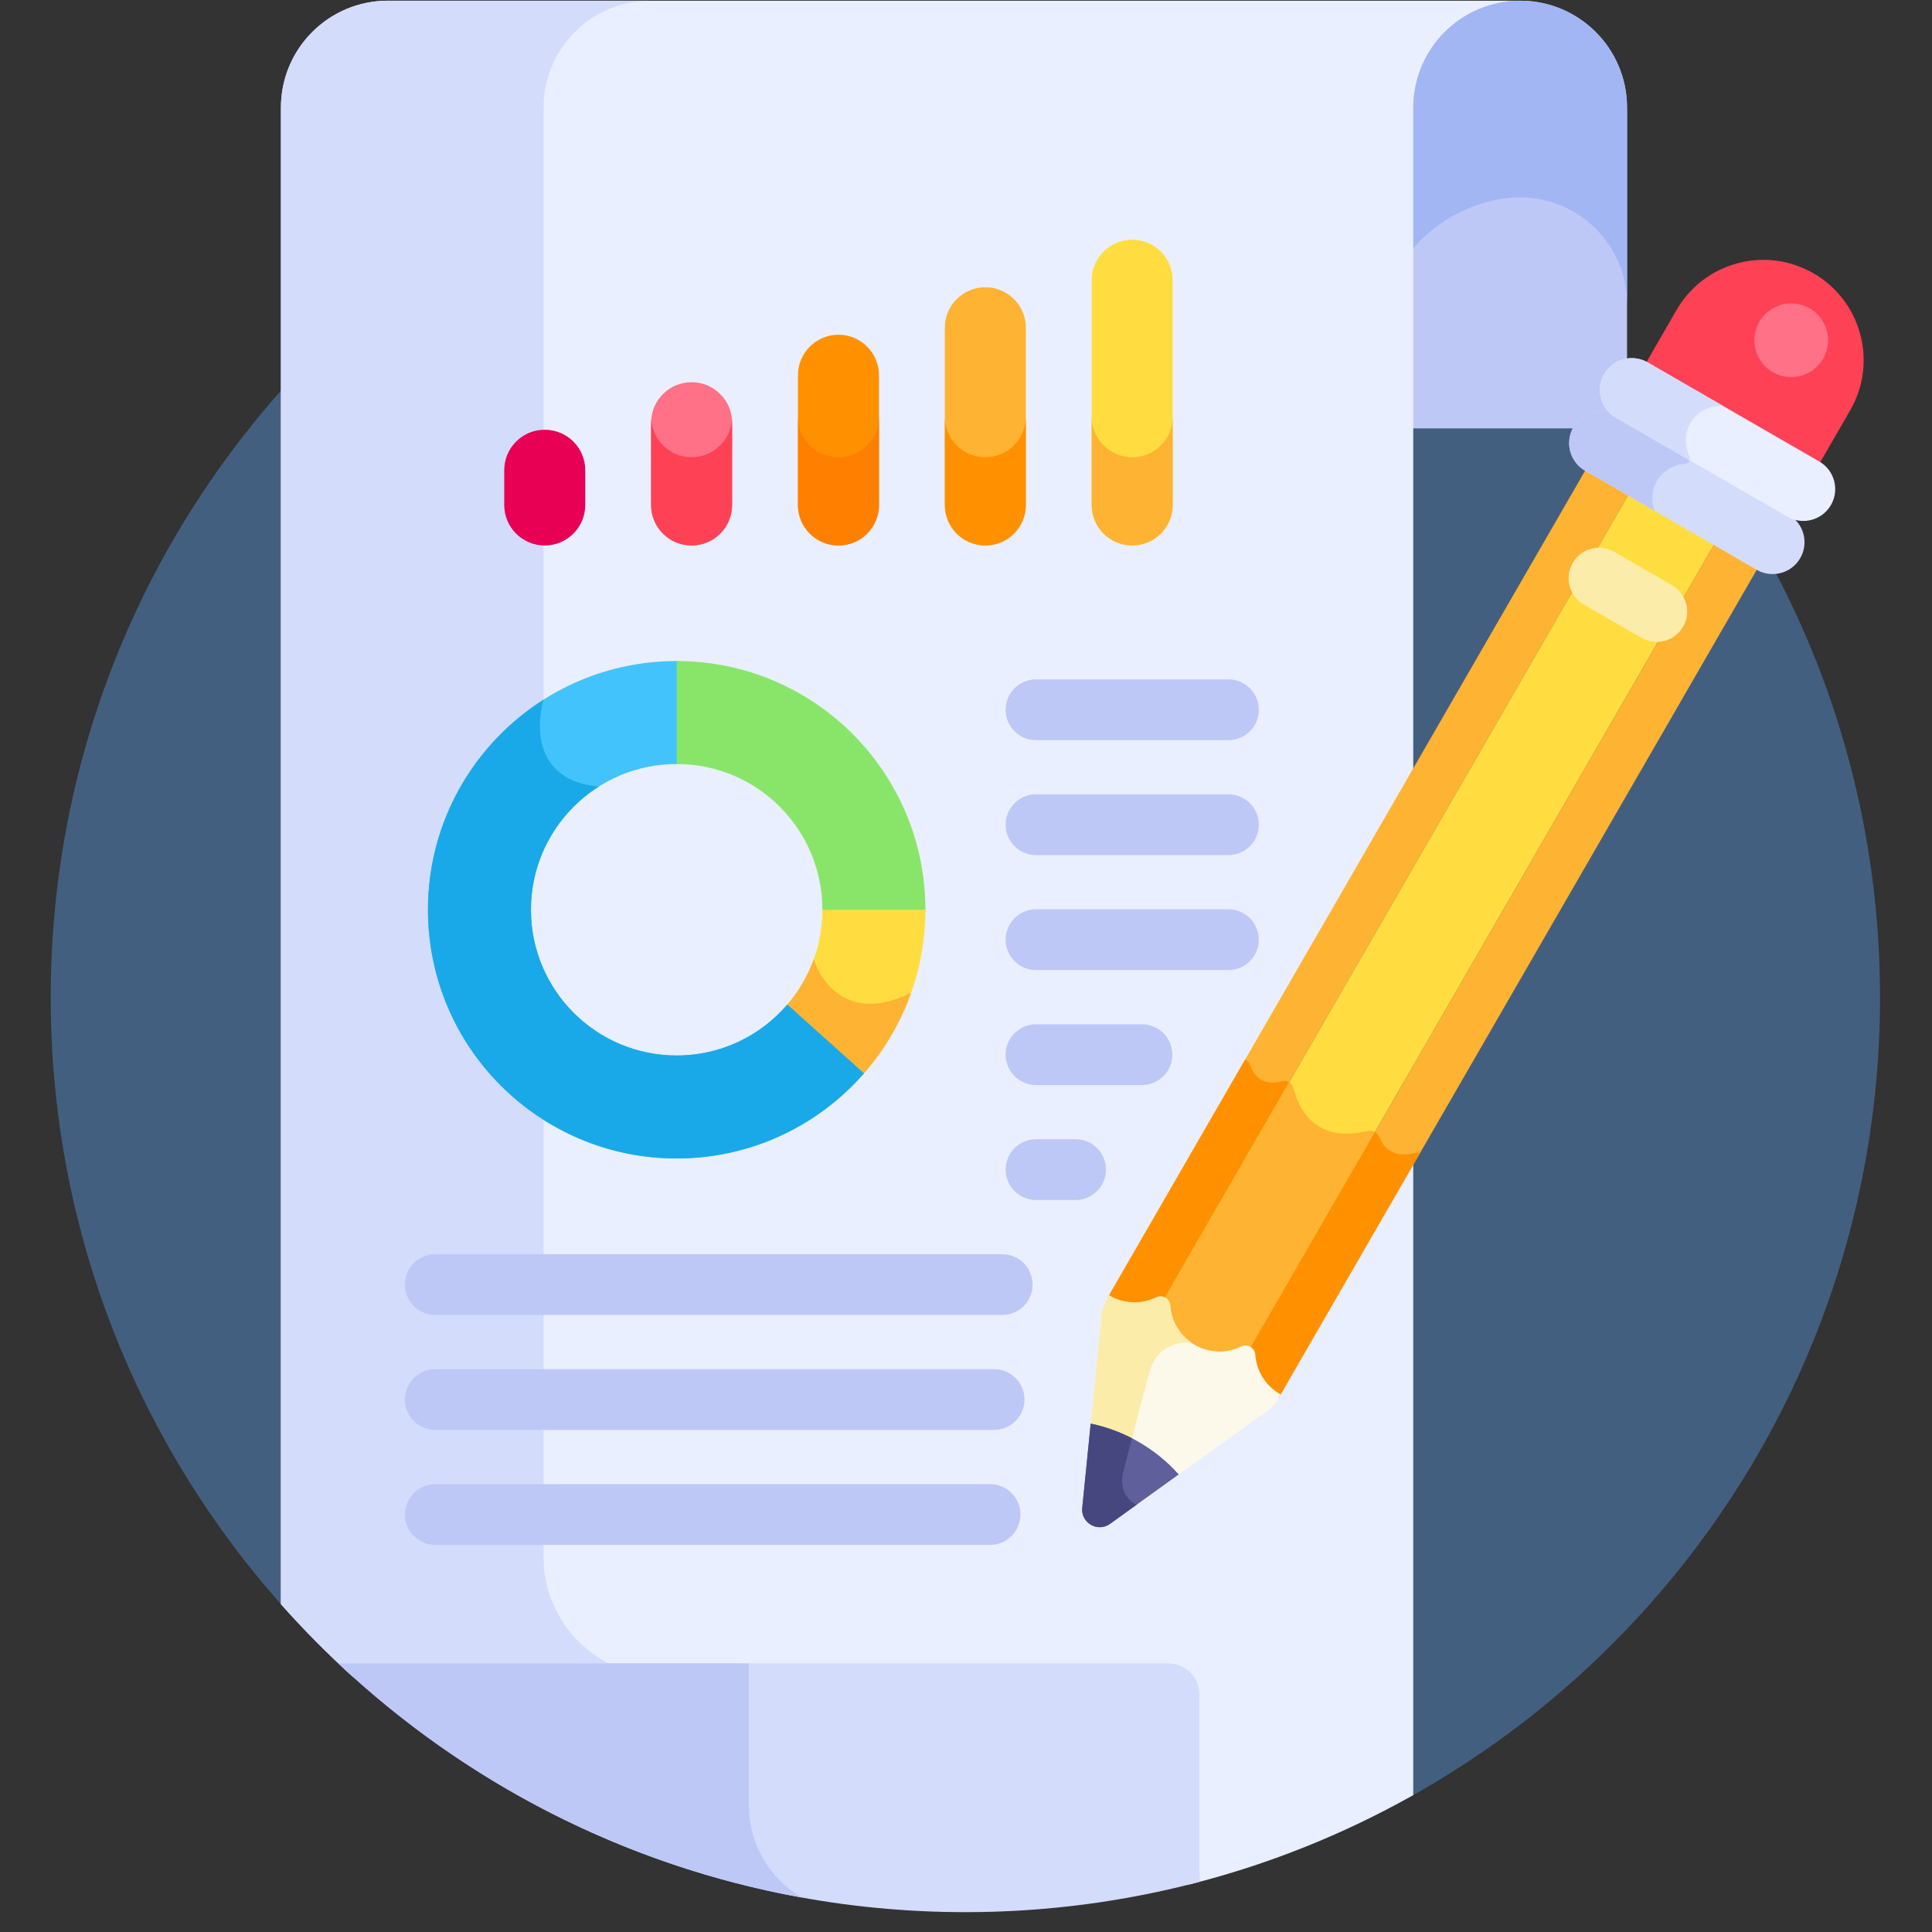 <svg width="94" height="94" viewBox="0 0 94 94" fill="none" xmlns="http://www.w3.org/2000/svg">
<rect x="0" y="0" width="94" height="94" fill="#333333" stroke="none"/>
<g clip-path="url(#clip0_266_1073)">
<path d="M46.969 4.03C22.392 4.03 2.468 23.954 2.468 48.532C2.468 59.96 6.777 70.381 13.858 78.262L68.51 87.479C82.201 79.891 91.471 65.295 91.471 48.532C91.471 23.954 71.547 4.03 46.969 4.03Z" fill="#435F80"/>
<path d="M73.961 0.034C71.088 0.034 67.699 2.363 67.699 5.236V20.842H77.656C78.488 20.842 79.163 20.168 79.163 19.335V5.236C79.163 2.363 76.834 0.034 73.961 0.034Z" fill="#BEC8F7"/>
<path d="M73.961 0.034C71.088 0.034 67.699 2.363 67.699 5.236V14.807C67.699 11.934 71.088 9.605 73.961 9.605C76.834 9.605 79.163 11.934 79.163 14.807V5.236C79.163 2.363 76.834 0.034 73.961 0.034Z" fill="#A2B6F4"/>
<path d="M13.669 5.236V78.049C14.765 79.284 15.928 80.46 17.153 81.567H56.213C57.045 81.567 57.72 82.242 57.72 83.074V90.812C57.72 91.114 57.755 91.411 57.816 91.7C61.691 90.73 65.363 89.251 68.76 87.34V56.081L62.122 67.579C61.585 67.183 61.244 66.57 61.197 65.894C61.185 65.713 61.089 65.55 60.948 65.456L60.9 65.423C60.807 65.369 60.703 65.342 60.6 65.342C60.512 65.342 60.424 65.362 60.342 65.401C59.648 65.74 58.865 65.714 58.197 65.327C57.527 64.941 57.112 64.277 57.059 63.505C57.045 63.309 56.934 63.133 56.761 63.033C56.746 63.024 56.73 63.017 56.714 63.01C56.549 62.933 56.364 62.934 56.204 63.012C55.596 63.308 54.897 63.321 54.284 63.052L68.76 37.978V5.236C68.76 2.363 71.089 0.034 73.962 0.034C68.444 0.034 24.374 0.034 18.871 0.034C15.998 0.034 13.669 2.363 13.669 5.236Z" fill="#E9EFFF"/>
<path d="M26.446 75.776V48.446C25.509 47.367 24.94 45.959 24.94 44.417C24.94 42.876 25.509 41.468 26.446 40.389V5.236C26.446 2.363 28.775 0.034 31.648 0.034C25.379 0.034 20.478 0.034 18.87 0.034C15.997 0.034 13.668 2.363 13.668 5.236V78.049C14.764 79.284 15.927 80.46 17.152 81.567H32.236C29.046 81.567 26.446 78.951 26.446 75.776Z" fill="#D3DCFB"/>
<path d="M56.848 80.931H16.465C24.431 88.434 35.163 93.034 46.97 93.034C50.919 93.034 54.748 92.517 58.394 91.551C58.37 91.347 58.356 91.14 58.356 90.93V82.438C58.356 81.606 57.681 80.931 56.848 80.931Z" fill="#D3DCFB"/>
<path d="M38.307 48.874C37.007 50.391 35.078 51.354 32.923 51.354C29.007 51.354 25.833 48.179 25.833 44.263C25.833 40.347 29.007 37.173 32.923 37.173C32.962 37.173 33 37.175 33.039 37.176V32.164C33 32.163 32.962 32.162 32.923 32.162C26.24 32.162 20.822 37.58 20.822 44.263C20.822 50.946 26.24 56.364 32.923 56.364C36.559 56.364 39.82 54.76 42.039 52.222L38.307 48.874Z" fill="#42C3FC"/>
<path d="M32.923 32.162V37.172C36.839 37.172 40.013 40.347 40.013 44.263C40.013 44.302 40.011 44.34 40.011 44.379H45.023C45.023 44.34 45.024 44.302 45.024 44.263C45.024 37.58 39.606 32.162 32.923 32.162Z" fill="#89E56A"/>
<path d="M40.014 44.263C40.014 46.083 39.327 47.742 38.2 48.997L41.93 52.343C43.853 50.201 45.024 47.369 45.024 44.263H40.014Z" fill="#FFDD40"/>
<path d="M53.908 63.195C54.653 63.625 55.559 63.656 56.333 63.278C56.416 63.238 56.509 63.24 56.593 63.281L79.267 24.008L77.18 22.803L53.872 63.172C53.884 63.179 53.896 63.188 53.908 63.195Z" fill="#FFB332"/>
<path d="M62.365 52.611C61.363 52.863 60.97 52.271 60.816 51.805C60.776 51.685 60.691 51.596 60.586 51.543L53.872 63.172C53.884 63.179 53.896 63.187 53.908 63.194C54.653 63.624 55.559 63.655 56.333 63.277C56.415 63.237 56.509 63.239 56.593 63.281L62.723 52.663C62.619 52.601 62.492 52.579 62.365 52.611Z" fill="#FF9100"/>
<path d="M56.613 63.29C56.701 63.341 56.756 63.427 56.763 63.526C56.823 64.385 57.302 65.154 58.047 65.584C58.791 66.014 59.697 66.045 60.471 65.667C60.56 65.624 60.662 65.628 60.751 65.679C60.757 65.683 60.762 65.688 60.768 65.692L83.443 26.419L79.267 24.008L56.593 63.281C56.599 63.284 56.606 63.286 56.613 63.29Z" fill="#FFDD40"/>
<path d="M66.551 55.023C63.949 55.658 63.168 53.88 62.941 52.957C62.91 52.828 62.828 52.726 62.723 52.663L56.593 63.281C56.599 63.284 56.606 63.286 56.613 63.289C56.701 63.34 56.756 63.427 56.763 63.526C56.823 64.385 57.302 65.154 58.047 65.584C58.791 66.014 59.697 66.044 60.471 65.667C60.56 65.623 60.662 65.627 60.751 65.679C60.757 65.683 60.762 65.688 60.768 65.692L66.897 55.076C66.796 55.016 66.674 54.993 66.551 55.023Z" fill="#FFB332"/>
<path d="M60.901 65.915C60.961 66.774 61.441 67.543 62.185 67.973C62.198 67.98 62.211 67.986 62.223 67.993L85.531 27.623L83.443 26.418L60.769 65.691C60.846 65.743 60.895 65.823 60.901 65.915Z" fill="#FFB332"/>
<path d="M68.856 56.098C67.722 56.38 67.278 55.774 67.107 55.324C67.066 55.216 66.99 55.131 66.897 55.076L60.769 65.692C60.846 65.744 60.895 65.824 60.902 65.916C60.961 66.775 61.441 67.544 62.185 67.974C62.198 67.981 62.211 67.987 62.224 67.993L69.09 56.1C69.014 56.082 68.934 56.079 68.856 56.098Z" fill="#FF9100"/>
<path d="M53.05 69.439C53.828 69.603 54.595 69.888 55.32 70.307C56.046 70.726 56.677 71.247 57.208 71.839L61.322 68.88C61.693 68.679 62.001 68.379 62.212 68.013L62.31 67.844C62.297 67.837 62.284 67.832 62.272 67.824C61.551 67.408 61.127 66.676 61.074 65.903C61.063 65.746 60.975 65.619 60.855 65.543C60.723 65.458 60.552 65.436 60.396 65.512C58.86 66.263 57.053 65.222 56.935 63.514C56.923 63.341 56.818 63.204 56.679 63.132C56.553 63.066 56.399 63.054 56.257 63.123C55.562 63.463 54.716 63.462 53.995 63.046C53.982 63.038 53.971 63.03 53.959 63.023L53.861 63.192C53.65 63.557 53.544 63.974 53.556 64.396L53.05 69.439Z" fill="#FCF9EB"/>
<path d="M57.941 65.31C57.383 64.914 56.988 64.282 56.935 63.514C56.923 63.341 56.818 63.204 56.679 63.132C56.553 63.066 56.398 63.054 56.257 63.123C55.562 63.463 54.716 63.462 53.995 63.046C53.982 63.038 53.971 63.03 53.959 63.023L53.861 63.192C53.65 63.557 53.544 63.974 53.556 64.396L53.05 69.438C53.725 69.581 54.391 69.815 55.029 70.148C55.291 69.137 55.633 67.835 55.926 66.768C56.266 65.529 57.226 65.297 57.941 65.31Z" fill="#FCECA9"/>
<path d="M59.769 41.604H50.405C49.589 41.604 48.927 40.943 48.927 40.126C48.927 39.309 49.589 38.648 50.405 38.648H59.769C60.586 38.648 61.248 39.309 61.248 40.126C61.248 40.942 60.586 41.604 59.769 41.604Z" fill="#BEC8F7"/>
<path d="M59.769 47.198H50.405C49.589 47.198 48.927 46.536 48.927 45.72C48.927 44.903 49.589 44.241 50.405 44.241H59.769C60.586 44.241 61.248 44.903 61.248 45.72C61.248 46.536 60.586 47.198 59.769 47.198Z" fill="#BEC8F7"/>
<path d="M59.769 36.011H50.405C49.589 36.011 48.927 35.349 48.927 34.533C48.927 33.717 49.589 33.055 50.405 33.055H59.769C60.586 33.055 61.248 33.717 61.248 34.533C61.248 35.349 60.586 36.011 59.769 36.011Z" fill="#BEC8F7"/>
<path d="M48.368 69.572H21.18C20.363 69.572 19.701 68.91 19.701 68.094C19.701 67.277 20.363 66.615 21.18 66.615H48.368C49.184 66.615 49.846 67.277 49.846 68.094C49.846 68.91 49.184 69.572 48.368 69.572Z" fill="#BEC8F7"/>
<path d="M48.762 63.978H21.18C20.363 63.978 19.701 63.316 19.701 62.5C19.701 61.684 20.363 61.022 21.18 61.022H48.762C49.579 61.022 50.241 61.683 50.241 62.5C50.241 63.317 49.579 63.978 48.762 63.978Z" fill="#BEC8F7"/>
<path d="M48.171 75.166H21.18C20.363 75.166 19.701 74.504 19.701 73.688C19.701 72.871 20.363 72.209 21.18 72.209H48.171C48.987 72.209 49.649 72.871 49.649 73.688C49.649 74.504 48.987 75.166 48.171 75.166Z" fill="#BEC8F7"/>
<path d="M26.504 26.54C25.415 26.54 24.532 25.657 24.532 24.569V22.88C24.532 21.791 25.415 20.908 26.504 20.908C27.592 20.908 28.475 21.791 28.475 22.88V24.569C28.475 25.657 27.592 26.54 26.504 26.54Z" fill="#E80054"/>
<path d="M33.649 26.54C32.56 26.54 31.678 25.657 31.678 24.569V20.568C31.678 19.479 32.56 18.597 33.649 18.597C34.738 18.597 35.62 19.479 35.62 20.568V24.569C35.62 25.657 34.738 26.54 33.649 26.54Z" fill="#FF7186"/>
<path d="M40.796 26.541C39.707 26.541 38.824 25.658 38.824 24.57V18.258C38.824 17.169 39.707 16.286 40.796 16.286C41.884 16.286 42.767 17.169 42.767 18.258V24.57C42.767 25.658 41.884 26.541 40.796 26.541Z" fill="#FF9100"/>
<path d="M47.941 26.541C46.852 26.541 45.97 25.658 45.97 24.569V15.946C45.97 14.857 46.852 13.975 47.941 13.975C49.03 13.975 49.912 14.857 49.912 15.946V24.569C49.912 25.658 49.03 26.541 47.941 26.541Z" fill="#FFB332"/>
<path d="M55.087 26.541C53.998 26.541 53.115 25.658 53.115 24.569V13.634C53.115 12.546 53.998 11.663 55.087 11.663C56.175 11.663 57.058 12.546 57.058 13.634V24.569C57.058 25.658 56.175 26.541 55.087 26.541Z" fill="#FFDD40"/>
<path d="M33.649 22.246C32.61 22.246 31.761 21.442 31.685 20.422C31.681 20.471 31.678 20.519 31.678 20.569V24.57C31.678 25.658 32.56 26.541 33.649 26.541C34.738 26.541 35.62 25.658 35.62 24.57V20.569C35.62 20.519 35.617 20.471 35.613 20.422C35.538 21.442 34.688 22.246 33.649 22.246Z" fill="#FF4155"/>
<path d="M40.796 22.246C39.707 22.246 38.824 21.363 38.824 20.274V24.569C38.824 25.658 39.707 26.54 40.796 26.54C41.884 26.54 42.767 25.657 42.767 24.569V20.274C42.767 21.363 41.884 22.246 40.796 22.246Z" fill="#FF7F00"/>
<path d="M47.941 22.246C46.852 22.246 45.97 21.363 45.97 20.274V24.569C45.97 25.658 46.852 26.54 47.941 26.54C49.03 26.54 49.912 25.657 49.912 24.569V20.274C49.912 21.363 49.03 22.246 47.941 22.246Z" fill="#FF9100"/>
<path d="M55.087 22.246C53.998 22.246 53.115 21.363 53.115 20.274V24.569C53.115 25.658 53.998 26.54 55.087 26.54C56.175 26.54 57.058 25.657 57.058 24.569V20.274C57.058 21.363 56.175 22.246 55.087 22.246Z" fill="#FFB332"/>
<path d="M80.607 31.231C80.356 31.231 80.102 31.167 79.869 31.033L77.059 29.411C76.352 29.002 76.109 28.098 76.518 27.391C76.926 26.684 77.83 26.441 78.537 26.85L81.347 28.472C82.054 28.88 82.297 29.784 81.888 30.492C81.615 30.966 81.118 31.231 80.607 31.231Z" fill="#FCECA9"/>
<path d="M52.333 58.385H50.405C49.589 58.385 48.927 57.723 48.927 56.906C48.927 56.09 49.589 55.428 50.405 55.428H52.333C53.149 55.428 53.811 56.09 53.811 56.906C53.811 57.723 53.149 58.385 52.333 58.385Z" fill="#BEC8F7"/>
<path d="M55.562 52.792H50.405C49.589 52.792 48.927 52.13 48.927 51.313C48.927 50.497 49.589 49.835 50.405 49.835H55.562C56.379 49.835 57.041 50.497 57.041 51.313C57.041 52.13 56.379 52.792 55.562 52.792Z" fill="#BEC8F7"/>
<path d="M85.473 27.724L77.122 22.902C76.381 22.474 76.127 21.526 76.555 20.785C76.983 20.044 77.93 19.79 78.672 20.218L87.023 25.039C87.764 25.467 88.018 26.415 87.59 27.156C87.162 27.898 86.214 28.151 85.473 27.724Z" fill="#D3DCFB"/>
<path d="M80.573 23.483C80.86 22.931 81.401 22.608 81.971 22.571C82.13 22.561 82.238 22.413 82.218 22.265L78.672 20.218C77.93 19.79 76.983 20.044 76.555 20.785C76.127 21.526 76.381 22.474 77.122 22.902L80.508 24.857C80.339 24.42 80.344 23.923 80.573 23.483Z" fill="#BEC8F7"/>
<path d="M80.108 17.732L88.459 22.553C88.475 22.563 88.49 22.574 88.507 22.584L90.02 19.962C91.368 17.629 90.568 14.645 88.235 13.298C85.901 11.951 82.918 12.75 81.571 15.084L80.057 17.706C80.073 17.715 80.091 17.722 80.108 17.732Z" fill="#FF4155"/>
<path d="M86.966 25.139L78.615 20.317C77.874 19.889 77.62 18.941 78.048 18.2C78.476 17.459 79.424 17.205 80.165 17.633L88.516 22.454C89.257 22.882 89.511 23.83 89.083 24.571C88.655 25.313 87.707 25.567 86.966 25.139Z" fill="#E9EFFF"/>
<path d="M82.196 22.183C81.943 21.671 81.952 21.041 82.286 20.516C82.628 19.979 83.236 19.713 83.841 19.754L80.165 17.632C79.424 17.204 78.476 17.458 78.048 18.199C77.62 18.94 77.874 19.888 78.615 20.316L82.206 22.389C82.229 22.324 82.23 22.251 82.196 22.183Z" fill="#D3DCFB"/>
<path d="M36.435 87.832V80.931H16.465C22.597 86.707 30.369 90.76 39.008 92.321C37.469 91.417 36.435 89.746 36.435 87.832Z" fill="#BEC8F7"/>
<path d="M44.33 48.305C40.594 50.136 39.591 46.673 39.591 46.673C39.278 47.538 38.803 48.326 38.2 48.998L41.93 52.344C42.975 51.179 43.796 49.81 44.33 48.305Z" fill="#FFB332"/>
<path d="M42.038 52.221L38.307 48.874C37.007 50.391 35.078 51.354 32.923 51.354C29.007 51.354 25.833 48.179 25.833 44.263C25.833 41.741 27.151 39.527 29.135 38.27V38.27C25.292 37.901 26.418 34.133 26.446 34.044C23.067 36.19 20.822 39.963 20.822 44.263C20.822 50.946 26.24 56.364 32.923 56.364C36.559 56.364 39.82 54.76 42.038 52.221Z" fill="#1AA9E8"/>
<path d="M88.931 16.773C89.052 15.79 88.353 14.895 87.369 14.774C86.386 14.653 85.491 15.352 85.37 16.336C85.249 17.319 85.948 18.214 86.932 18.335C87.915 18.456 88.81 17.757 88.931 16.773Z" fill="#FF7186"/>
<path d="M55.406 70.158C54.658 69.726 53.869 69.432 53.067 69.265L52.657 73.35C52.571 74.094 53.416 74.581 54.017 74.135L57.35 71.737C56.803 71.126 56.154 70.59 55.406 70.158Z" fill="#5F5F9B"/>
<path d="M54.609 71.785C54.609 71.785 54.806 71.01 55.074 69.977C54.426 69.643 53.751 69.408 53.067 69.265L52.657 73.35C52.571 74.094 53.415 74.581 54.017 74.135L55.309 73.205C54.435 72.822 54.609 71.785 54.609 71.785Z" fill="#47477F"/>
</g>
<defs>
<clipPath id="clip0_266_1073">
<rect width="93" height="93" fill="white" transform="translate(0.47 0.034)"/>
</clipPath>
</defs>
</svg>
